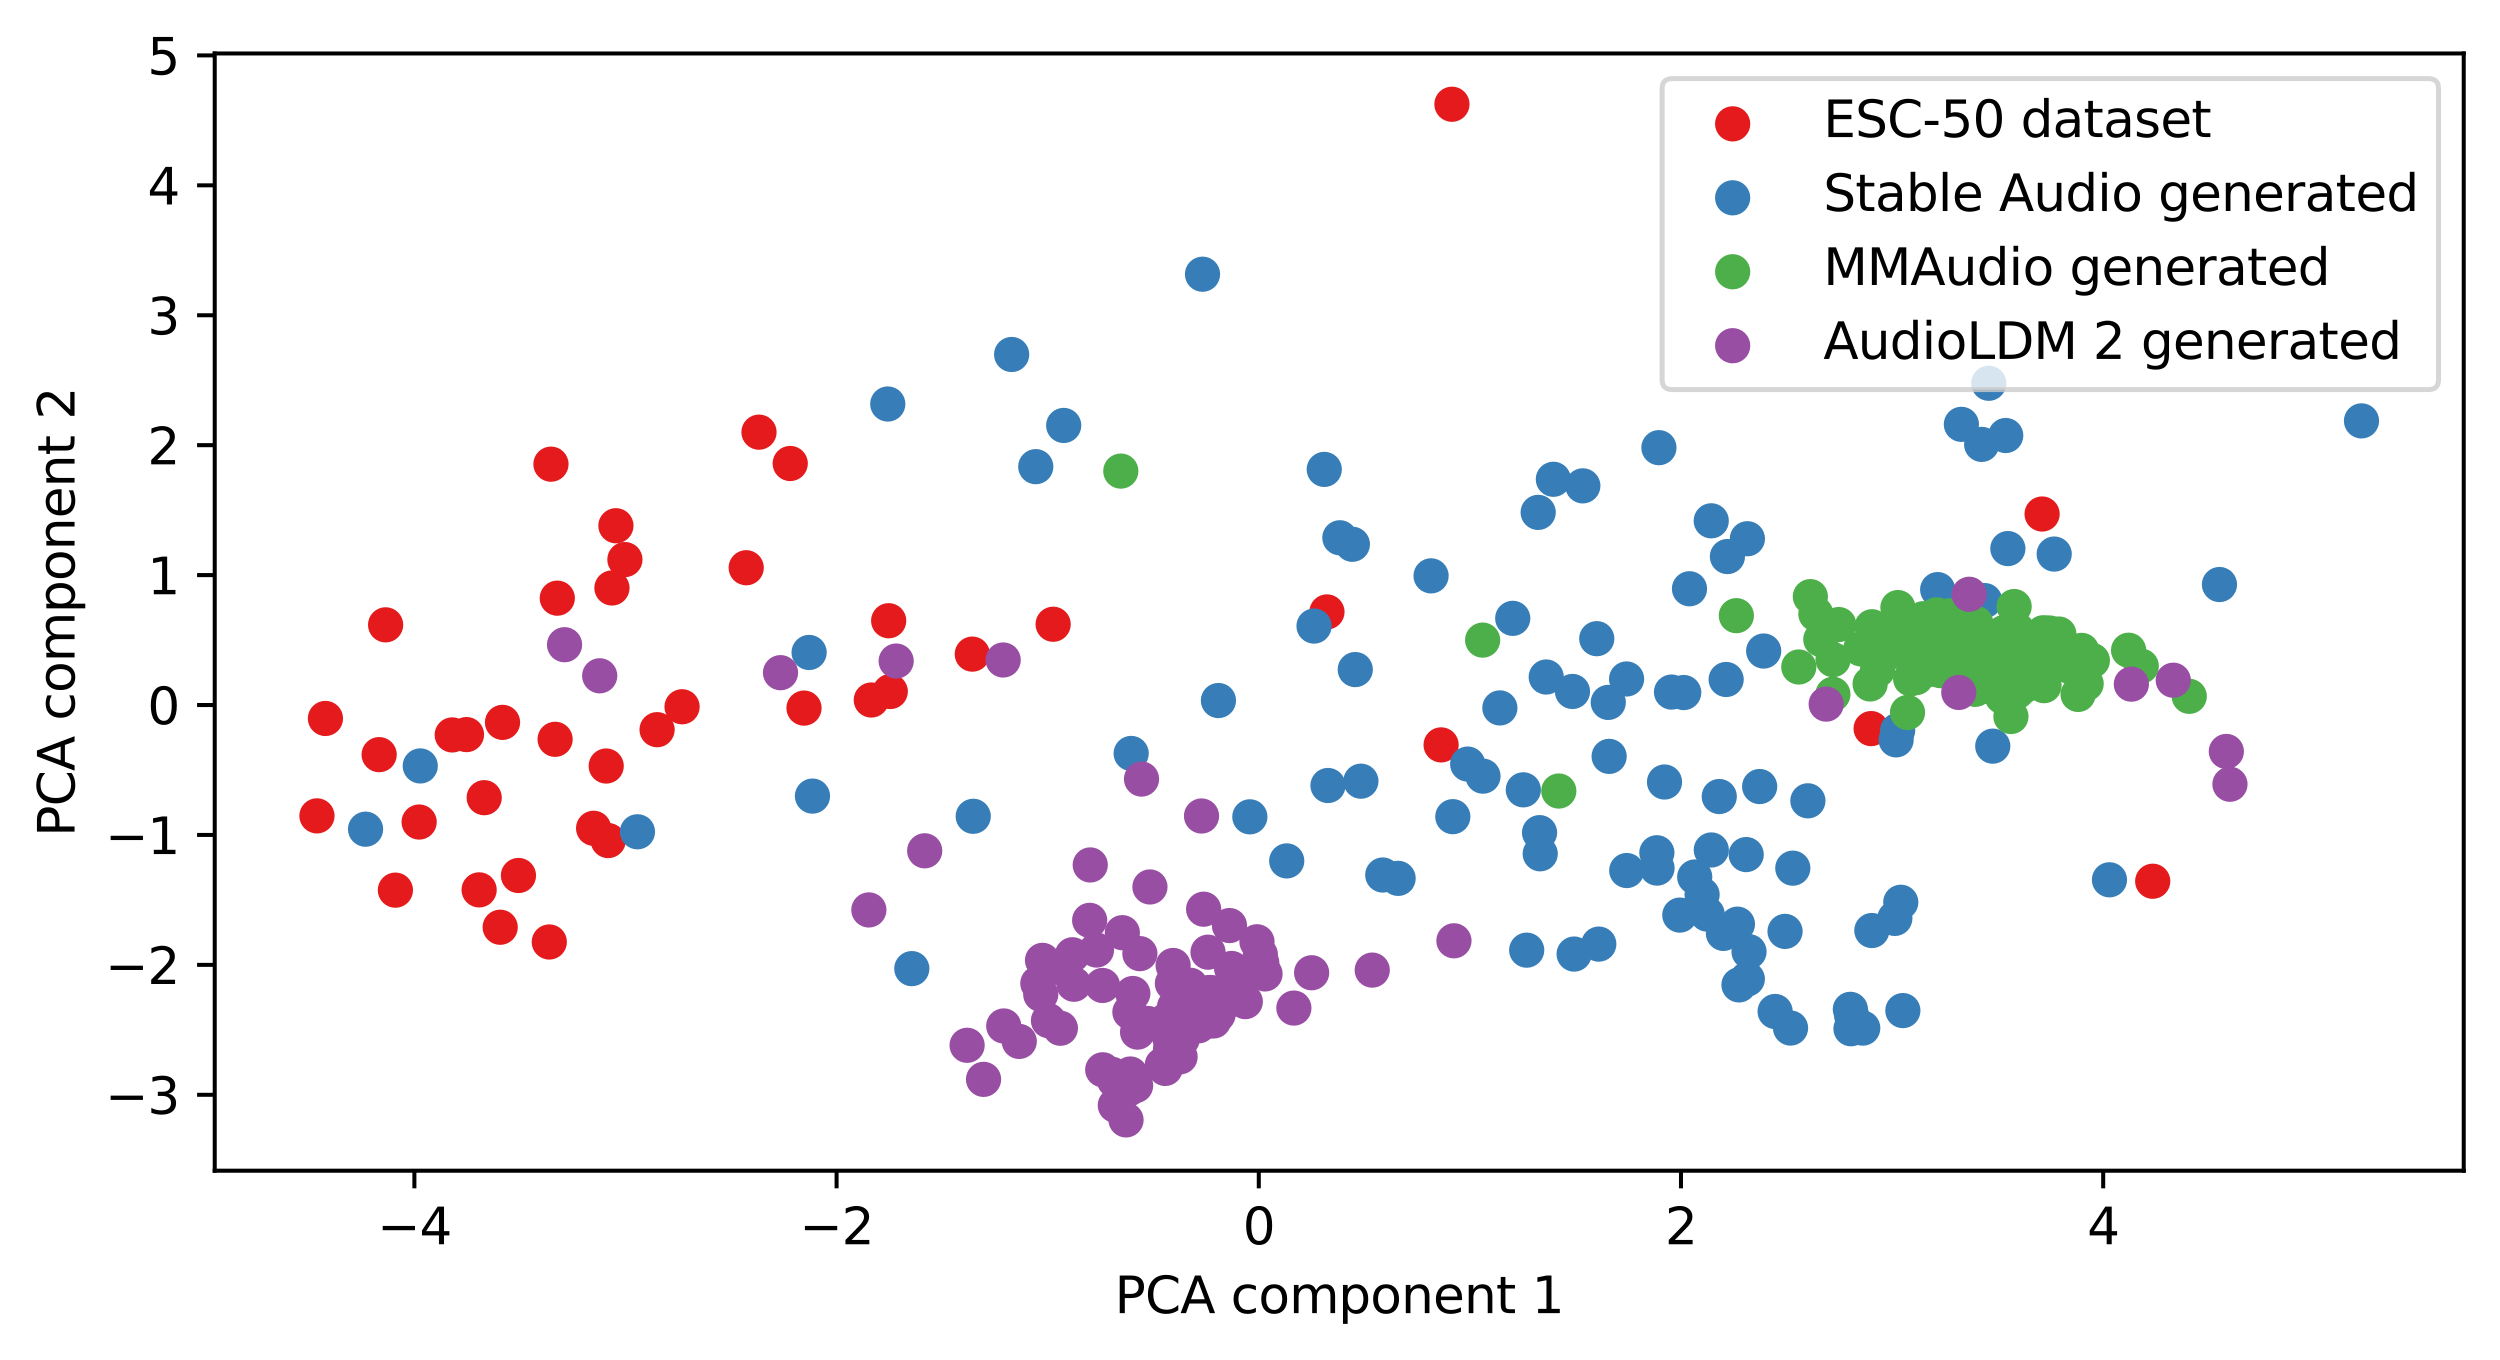 <?xml version="1.0" encoding="utf-8" standalone="no"?>
<!DOCTYPE svg PUBLIC "-//W3C//DTD SVG 1.1//EN"
  "http://www.w3.org/Graphics/SVG/1.1/DTD/svg11.dtd">
<svg xmlns:xlink="http://www.w3.org/1999/xlink" width="496.22pt" height="269.926pt" viewBox="0 0 496.22 269.926" xmlns="http://www.w3.org/2000/svg" version="1.1">
 <defs>
  <style type="text/css">*{stroke-linejoin: round; stroke-linecap: butt}</style>
 </defs>
 <g id="figure_1">
  <g id="patch_1">
   <path d="M 0 269.926 
L 496.22 269.926 
L 496.22 0 
L 0 0 
z
" style="fill: #ffffff"/>
  </g>
  <g id="axes_1">
   <g id="patch_2">
    <path d="M 42.62 232.37 
L 489.02 232.37 
L 489.02 10.61 
L 42.62 10.61 
z
" style="fill: #ffffff"/>
   </g>
   <g id="PathCollection_1">
    <defs>
     <path id="mde1e44e725" d="M 0 3 
C 0.796 3 1.559 2.684 2.121 2.121 
C 2.684 1.559 3 0.796 3 0 
C 3 -0.796 2.684 -1.559 2.121 -2.121 
C 1.559 -2.684 0.796 -3 0 -3 
C -0.796 -3 -1.559 -2.684 -2.121 -2.121 
C -2.684 -1.559 -3 -0.796 -3 0 
C -3 0.796 -2.684 1.559 -2.121 2.121 
C -1.559 2.684 -0.796 3 0 3 
z
" style="stroke: #e41a1c"/>
    </defs>
    <g clip-path="url(#pf03d633747)">
     <use xlink:href="#mde1e44e725" x="288.19" y="20.69" style="fill: #e41a1c; stroke: #e41a1c"/>
     <use xlink:href="#mde1e44e725" x="135.378" y="140.284" style="fill: #e41a1c; stroke: #e41a1c"/>
     <use xlink:href="#mde1e44e725" x="99.745" y="143.381" style="fill: #e41a1c; stroke: #e41a1c"/>
     <use xlink:href="#mde1e44e725" x="209.037" y="123.905" style="fill: #e41a1c; stroke: #e41a1c"/>
     <use xlink:href="#mde1e44e725" x="95.102" y="176.63" style="fill: #e41a1c; stroke: #e41a1c"/>
     <use xlink:href="#mde1e44e725" x="102.906" y="173.776" style="fill: #e41a1c; stroke: #e41a1c"/>
     <use xlink:href="#mde1e44e725" x="172.942" y="138.944" style="fill: #e41a1c; stroke: #e41a1c"/>
     <use xlink:href="#mde1e44e725" x="130.422" y="144.833" style="fill: #e41a1c; stroke: #e41a1c"/>
     <use xlink:href="#mde1e44e725" x="99.284" y="184.045" style="fill: #e41a1c; stroke: #e41a1c"/>
     <use xlink:href="#mde1e44e725" x="371.396" y="144.616" style="fill: #e41a1c; stroke: #e41a1c"/>
     <use xlink:href="#mde1e44e725" x="83.194" y="163.162" style="fill: #e41a1c; stroke: #e41a1c"/>
     <use xlink:href="#mde1e44e725" x="286.041" y="147.854" style="fill: #e41a1c; stroke: #e41a1c"/>
     <use xlink:href="#mde1e44e725" x="96.106" y="158.332" style="fill: #e41a1c; stroke: #e41a1c"/>
     <use xlink:href="#mde1e44e725" x="263.383" y="121.461" style="fill: #e41a1c; stroke: #e41a1c"/>
     <use xlink:href="#mde1e44e725" x="120.722" y="166.84" style="fill: #e41a1c; stroke: #e41a1c"/>
     <use xlink:href="#mde1e44e725" x="122.251" y="104.35" style="fill: #e41a1c; stroke: #e41a1c"/>
     <use xlink:href="#mde1e44e725" x="110.614" y="118.727" style="fill: #e41a1c; stroke: #e41a1c"/>
     <use xlink:href="#mde1e44e725" x="76.54" y="124.024" style="fill: #e41a1c; stroke: #e41a1c"/>
     <use xlink:href="#mde1e44e725" x="117.825" y="164.405" style="fill: #e41a1c; stroke: #e41a1c"/>
     <use xlink:href="#mde1e44e725" x="89.76" y="145.875" style="fill: #e41a1c; stroke: #e41a1c"/>
     <use xlink:href="#mde1e44e725" x="64.595" y="142.605" style="fill: #e41a1c; stroke: #e41a1c"/>
     <use xlink:href="#mde1e44e725" x="120.324" y="152.045" style="fill: #e41a1c; stroke: #e41a1c"/>
     <use xlink:href="#mde1e44e725" x="192.987" y="129.836" style="fill: #e41a1c; stroke: #e41a1c"/>
     <use xlink:href="#mde1e44e725" x="405.331" y="102.025" style="fill: #e41a1c; stroke: #e41a1c"/>
     <use xlink:href="#mde1e44e725" x="78.481" y="176.683" style="fill: #e41a1c; stroke: #e41a1c"/>
     <use xlink:href="#mde1e44e725" x="176.706" y="137.257" style="fill: #e41a1c; stroke: #e41a1c"/>
     <use xlink:href="#mde1e44e725" x="109.029" y="186.971" style="fill: #e41a1c; stroke: #e41a1c"/>
     <use xlink:href="#mde1e44e725" x="124.037" y="111.065" style="fill: #e41a1c; stroke: #e41a1c"/>
     <use xlink:href="#mde1e44e725" x="427.286" y="174.914" style="fill: #e41a1c; stroke: #e41a1c"/>
     <use xlink:href="#mde1e44e725" x="109.357" y="92.132" style="fill: #e41a1c; stroke: #e41a1c"/>
     <use xlink:href="#mde1e44e725" x="110.181" y="146.743" style="fill: #e41a1c; stroke: #e41a1c"/>
     <use xlink:href="#mde1e44e725" x="159.587" y="140.547" style="fill: #e41a1c; stroke: #e41a1c"/>
     <use xlink:href="#mde1e44e725" x="121.463" y="116.705" style="fill: #e41a1c; stroke: #e41a1c"/>
     <use xlink:href="#mde1e44e725" x="156.85" y="91.998" style="fill: #e41a1c; stroke: #e41a1c"/>
     <use xlink:href="#mde1e44e725" x="150.652" y="85.777" style="fill: #e41a1c; stroke: #e41a1c"/>
     <use xlink:href="#mde1e44e725" x="62.911" y="161.94" style="fill: #e41a1c; stroke: #e41a1c"/>
     <use xlink:href="#mde1e44e725" x="75.258" y="149.789" style="fill: #e41a1c; stroke: #e41a1c"/>
     <use xlink:href="#mde1e44e725" x="92.589" y="145.809" style="fill: #e41a1c; stroke: #e41a1c"/>
     <use xlink:href="#mde1e44e725" x="148.112" y="112.689" style="fill: #e41a1c; stroke: #e41a1c"/>
     <use xlink:href="#mde1e44e725" x="176.391" y="123.208" style="fill: #e41a1c; stroke: #e41a1c"/>
    </g>
   </g>
   <g id="PathCollection_2">
    <defs>
     <path id="meb6d68c164" d="M 0 3 
C 0.796 3 1.559 2.684 2.121 2.121 
C 2.684 1.559 3 0.796 3 0 
C 3 -0.796 2.684 -1.559 2.121 -2.121 
C 1.559 -2.684 0.796 -3 0 -3 
C -0.796 -3 -1.559 -2.684 -2.121 -2.121 
C -2.684 -1.559 -3 -0.796 -3 0 
C -3 0.796 -2.684 1.559 -2.121 2.121 
C -1.559 2.684 -0.796 3 0 3 
z
" style="stroke: #377eb8"/>
    </defs>
    <g clip-path="url(#pf03d633747)">
     <use xlink:href="#meb6d68c164" x="376.099" y="182.293" style="fill: #377eb8; stroke: #377eb8"/>
     <use xlink:href="#meb6d68c164" x="312.446" y="189.368" style="fill: #377eb8; stroke: #377eb8"/>
     <use xlink:href="#meb6d68c164" x="347.162" y="188.9" style="fill: #377eb8; stroke: #377eb8"/>
     <use xlink:href="#meb6d68c164" x="322.89" y="172.79" style="fill: #377eb8; stroke: #377eb8"/>
     <use xlink:href="#meb6d68c164" x="160.597" y="129.509" style="fill: #377eb8; stroke: #377eb8"/>
     <use xlink:href="#meb6d68c164" x="314.171" y="96.436" style="fill: #377eb8; stroke: #377eb8"/>
     <use xlink:href="#meb6d68c164" x="268.428" y="108.032" style="fill: #377eb8; stroke: #377eb8"/>
     <use xlink:href="#meb6d68c164" x="346.836" y="106.932" style="fill: #377eb8; stroke: #377eb8"/>
     <use xlink:href="#meb6d68c164" x="224.521" y="149.551" style="fill: #377eb8; stroke: #377eb8"/>
     <use xlink:href="#meb6d68c164" x="238.685" y="54.429" style="fill: #377eb8; stroke: #377eb8"/>
     <use xlink:href="#meb6d68c164" x="270.119" y="155.055" style="fill: #377eb8; stroke: #377eb8"/>
     <use xlink:href="#meb6d68c164" x="376.662" y="144.97" style="fill: #377eb8; stroke: #377eb8"/>
     <use xlink:href="#meb6d68c164" x="358.843" y="158.952" style="fill: #377eb8; stroke: #377eb8"/>
     <use xlink:href="#meb6d68c164" x="161.265" y="158.015" style="fill: #377eb8; stroke: #377eb8"/>
     <use xlink:href="#meb6d68c164" x="284.049" y="114.3" style="fill: #377eb8; stroke: #377eb8"/>
     <use xlink:href="#meb6d68c164" x="371.538" y="184.697" style="fill: #377eb8; stroke: #377eb8"/>
     <use xlink:href="#meb6d68c164" x="260.82" y="124.264" style="fill: #377eb8; stroke: #377eb8"/>
     <use xlink:href="#meb6d68c164" x="354.309" y="184.87" style="fill: #377eb8; stroke: #377eb8"/>
     <use xlink:href="#meb6d68c164" x="300.258" y="122.734" style="fill: #377eb8; stroke: #377eb8"/>
     <use xlink:href="#meb6d68c164" x="200.8" y="70.361" style="fill: #377eb8; stroke: #377eb8"/>
     <use xlink:href="#meb6d68c164" x="83.416" y="152.03" style="fill: #377eb8; stroke: #377eb8"/>
     <use xlink:href="#meb6d68c164" x="335.343" y="116.863" style="fill: #377eb8; stroke: #377eb8"/>
     <use xlink:href="#meb6d68c164" x="330.388" y="155.219" style="fill: #377eb8; stroke: #377eb8"/>
     <use xlink:href="#meb6d68c164" x="337.846" y="177.579" style="fill: #377eb8; stroke: #377eb8"/>
     <use xlink:href="#meb6d68c164" x="349.27" y="156.118" style="fill: #377eb8; stroke: #377eb8"/>
     <use xlink:href="#meb6d68c164" x="176.213" y="80.192" style="fill: #377eb8; stroke: #377eb8"/>
     <use xlink:href="#meb6d68c164" x="302.357" y="156.772" style="fill: #377eb8; stroke: #377eb8"/>
     <use xlink:href="#meb6d68c164" x="193.174" y="162.023" style="fill: #377eb8; stroke: #377eb8"/>
     <use xlink:href="#meb6d68c164" x="339.661" y="103.375" style="fill: #377eb8; stroke: #377eb8"/>
     <use xlink:href="#meb6d68c164" x="342.078" y="185.268" style="fill: #377eb8; stroke: #377eb8"/>
     <use xlink:href="#meb6d68c164" x="355.4" y="204.051" style="fill: #377eb8; stroke: #377eb8"/>
     <use xlink:href="#meb6d68c164" x="294.356" y="154.057" style="fill: #377eb8; stroke: #377eb8"/>
     <use xlink:href="#meb6d68c164" x="393.334" y="88.205" style="fill: #377eb8; stroke: #377eb8"/>
     <use xlink:href="#meb6d68c164" x="398.112" y="86.443" style="fill: #377eb8; stroke: #377eb8"/>
     <use xlink:href="#meb6d68c164" x="126.529" y="165.099" style="fill: #377eb8; stroke: #377eb8"/>
     <use xlink:href="#meb6d68c164" x="211.13" y="84.446" style="fill: #377eb8; stroke: #377eb8"/>
     <use xlink:href="#meb6d68c164" x="291.318" y="151.659" style="fill: #377eb8; stroke: #377eb8"/>
     <use xlink:href="#meb6d68c164" x="440.537" y="116.023" style="fill: #377eb8; stroke: #377eb8"/>
     <use xlink:href="#meb6d68c164" x="308.323" y="95.133" style="fill: #377eb8; stroke: #377eb8"/>
     <use xlink:href="#meb6d68c164" x="338.849" y="181.435" style="fill: #377eb8; stroke: #377eb8"/>
     <use xlink:href="#meb6d68c164" x="305.713" y="169.464" style="fill: #377eb8; stroke: #377eb8"/>
     <use xlink:href="#meb6d68c164" x="352.339" y="200.766" style="fill: #377eb8; stroke: #377eb8"/>
     <use xlink:href="#meb6d68c164" x="369.735" y="204.067" style="fill: #377eb8; stroke: #377eb8"/>
     <use xlink:href="#meb6d68c164" x="319.395" y="150.135" style="fill: #377eb8; stroke: #377eb8"/>
     <use xlink:href="#meb6d68c164" x="367.394" y="204.193" style="fill: #377eb8; stroke: #377eb8"/>
     <use xlink:href="#meb6d68c164" x="274.462" y="173.679" style="fill: #377eb8; stroke: #377eb8"/>
     <use xlink:href="#meb6d68c164" x="303.03" y="188.594" style="fill: #377eb8; stroke: #377eb8"/>
     <use xlink:href="#meb6d68c164" x="391.091" y="128.539" style="fill: #377eb8; stroke: #377eb8"/>
     <use xlink:href="#meb6d68c164" x="355.85" y="172.319" style="fill: #377eb8; stroke: #377eb8"/>
     <use xlink:href="#meb6d68c164" x="344.86" y="183.434" style="fill: #377eb8; stroke: #377eb8"/>
     <use xlink:href="#meb6d68c164" x="339.673" y="168.709" style="fill: #377eb8; stroke: #377eb8"/>
     <use xlink:href="#meb6d68c164" x="205.588" y="92.627" style="fill: #377eb8; stroke: #377eb8"/>
     <use xlink:href="#meb6d68c164" x="328.866" y="169.261" style="fill: #377eb8; stroke: #377eb8"/>
     <use xlink:href="#meb6d68c164" x="248.079" y="162.133" style="fill: #377eb8; stroke: #377eb8"/>
     <use xlink:href="#meb6d68c164" x="398.536" y="108.885" style="fill: #377eb8; stroke: #377eb8"/>
     <use xlink:href="#meb6d68c164" x="180.983" y="192.263" style="fill: #377eb8; stroke: #377eb8"/>
     <use xlink:href="#meb6d68c164" x="263.587" y="155.911" style="fill: #377eb8; stroke: #377eb8"/>
     <use xlink:href="#meb6d68c164" x="393.933" y="119.206" style="fill: #377eb8; stroke: #377eb8"/>
     <use xlink:href="#meb6d68c164" x="334.195" y="137.461" style="fill: #377eb8; stroke: #377eb8"/>
     <use xlink:href="#meb6d68c164" x="346.596" y="169.621" style="fill: #377eb8; stroke: #377eb8"/>
     <use xlink:href="#meb6d68c164" x="305.309" y="101.703" style="fill: #377eb8; stroke: #377eb8"/>
     <use xlink:href="#meb6d68c164" x="319.22" y="139.418" style="fill: #377eb8; stroke: #377eb8"/>
     <use xlink:href="#meb6d68c164" x="394.746" y="76.073" style="fill: #377eb8; stroke: #377eb8"/>
     <use xlink:href="#meb6d68c164" x="317.34" y="187.392" style="fill: #377eb8; stroke: #377eb8"/>
     <use xlink:href="#meb6d68c164" x="350.068" y="129.22" style="fill: #377eb8; stroke: #377eb8"/>
     <use xlink:href="#meb6d68c164" x="345.166" y="195.493" style="fill: #377eb8; stroke: #377eb8"/>
     <use xlink:href="#meb6d68c164" x="322.856" y="134.77" style="fill: #377eb8; stroke: #377eb8"/>
     <use xlink:href="#meb6d68c164" x="407.732" y="109.975" style="fill: #377eb8; stroke: #377eb8"/>
     <use xlink:href="#meb6d68c164" x="367.519" y="201.533" style="fill: #377eb8; stroke: #377eb8"/>
     <use xlink:href="#meb6d68c164" x="265.946" y="106.743" style="fill: #377eb8; stroke: #377eb8"/>
     <use xlink:href="#meb6d68c164" x="331.776" y="137.368" style="fill: #377eb8; stroke: #377eb8"/>
     <use xlink:href="#meb6d68c164" x="269.002" y="132.9" style="fill: #377eb8; stroke: #377eb8"/>
     <use xlink:href="#meb6d68c164" x="341.251" y="158.102" style="fill: #377eb8; stroke: #377eb8"/>
     <use xlink:href="#meb6d68c164" x="262.85" y="93.17" style="fill: #377eb8; stroke: #377eb8"/>
     <use xlink:href="#meb6d68c164" x="389.311" y="84.228" style="fill: #377eb8; stroke: #377eb8"/>
     <use xlink:href="#meb6d68c164" x="333.423" y="181.634" style="fill: #377eb8; stroke: #377eb8"/>
     <use xlink:href="#meb6d68c164" x="342.871" y="110.467" style="fill: #377eb8; stroke: #377eb8"/>
     <use xlink:href="#meb6d68c164" x="346.82" y="194.323" style="fill: #377eb8; stroke: #377eb8"/>
     <use xlink:href="#meb6d68c164" x="305.581" y="165.271" style="fill: #377eb8; stroke: #377eb8"/>
     <use xlink:href="#meb6d68c164" x="306.907" y="134.378" style="fill: #377eb8; stroke: #377eb8"/>
     <use xlink:href="#meb6d68c164" x="384.605" y="117.028" style="fill: #377eb8; stroke: #377eb8"/>
     <use xlink:href="#meb6d68c164" x="377.696" y="200.59" style="fill: #377eb8; stroke: #377eb8"/>
     <use xlink:href="#meb6d68c164" x="395.538" y="148.101" style="fill: #377eb8; stroke: #377eb8"/>
     <use xlink:href="#meb6d68c164" x="329.276" y="88.856" style="fill: #377eb8; stroke: #377eb8"/>
     <use xlink:href="#meb6d68c164" x="328.899" y="172.306" style="fill: #377eb8; stroke: #377eb8"/>
     <use xlink:href="#meb6d68c164" x="277.51" y="174.346" style="fill: #377eb8; stroke: #377eb8"/>
     <use xlink:href="#meb6d68c164" x="367.273" y="200.344" style="fill: #377eb8; stroke: #377eb8"/>
     <use xlink:href="#meb6d68c164" x="377.281" y="179.089" style="fill: #377eb8; stroke: #377eb8"/>
     <use xlink:href="#meb6d68c164" x="255.401" y="170.881" style="fill: #377eb8; stroke: #377eb8"/>
     <use xlink:href="#meb6d68c164" x="72.557" y="164.583" style="fill: #377eb8; stroke: #377eb8"/>
     <use xlink:href="#meb6d68c164" x="468.729" y="83.54" style="fill: #377eb8; stroke: #377eb8"/>
     <use xlink:href="#meb6d68c164" x="288.366" y="162.098" style="fill: #377eb8; stroke: #377eb8"/>
     <use xlink:href="#meb6d68c164" x="376.354" y="146.855" style="fill: #377eb8; stroke: #377eb8"/>
     <use xlink:href="#meb6d68c164" x="418.702" y="174.63" style="fill: #377eb8; stroke: #377eb8"/>
     <use xlink:href="#meb6d68c164" x="342.62" y="134.87" style="fill: #377eb8; stroke: #377eb8"/>
     <use xlink:href="#meb6d68c164" x="241.844" y="139.047" style="fill: #377eb8; stroke: #377eb8"/>
     <use xlink:href="#meb6d68c164" x="312.116" y="137.248" style="fill: #377eb8; stroke: #377eb8"/>
     <use xlink:href="#meb6d68c164" x="316.938" y="126.77" style="fill: #377eb8; stroke: #377eb8"/>
     <use xlink:href="#meb6d68c164" x="297.704" y="140.516" style="fill: #377eb8; stroke: #377eb8"/>
     <use xlink:href="#meb6d68c164" x="336.381" y="174.073" style="fill: #377eb8; stroke: #377eb8"/>
    </g>
   </g>
   <g id="PathCollection_3">
    <defs>
     <path id="me99f007730" d="M 0 3 
C 0.796 3 1.559 2.684 2.121 2.121 
C 2.684 1.559 3 0.796 3 0 
C 3 -0.796 2.684 -1.559 2.121 -2.121 
C 1.559 -2.684 0.796 -3 0 -3 
C -0.796 -3 -1.559 -2.684 -2.121 -2.121 
C -2.684 -1.559 -3 -0.796 -3 0 
C -3 0.796 -2.684 1.559 -2.121 2.121 
C -1.559 2.684 -0.796 3 0 3 
z
" style="stroke: #4daf4a"/>
    </defs>
    <g clip-path="url(#pf03d633747)">
     <use xlink:href="#me99f007730" x="411.133" y="132.447" style="fill: #4daf4a; stroke: #4daf4a"/>
     <use xlink:href="#me99f007730" x="406.796" y="125.635" style="fill: #4daf4a; stroke: #4daf4a"/>
     <use xlink:href="#me99f007730" x="405.905" y="129.689" style="fill: #4daf4a; stroke: #4daf4a"/>
     <use xlink:href="#me99f007730" x="376.715" y="120.593" style="fill: #4daf4a; stroke: #4daf4a"/>
     <use xlink:href="#me99f007730" x="425.016" y="132.226" style="fill: #4daf4a; stroke: #4daf4a"/>
     <use xlink:href="#me99f007730" x="389.65" y="128.56" style="fill: #4daf4a; stroke: #4daf4a"/>
     <use xlink:href="#me99f007730" x="392.069" y="136.823" style="fill: #4daf4a; stroke: #4daf4a"/>
     <use xlink:href="#me99f007730" x="294.283" y="127.055" style="fill: #4daf4a; stroke: #4daf4a"/>
     <use xlink:href="#me99f007730" x="399.994" y="127.562" style="fill: #4daf4a; stroke: #4daf4a"/>
     <use xlink:href="#me99f007730" x="401.715" y="131.959" style="fill: #4daf4a; stroke: #4daf4a"/>
     <use xlink:href="#me99f007730" x="372.659" y="126.305" style="fill: #4daf4a; stroke: #4daf4a"/>
     <use xlink:href="#me99f007730" x="403.998" y="130.664" style="fill: #4daf4a; stroke: #4daf4a"/>
     <use xlink:href="#me99f007730" x="382.194" y="129.664" style="fill: #4daf4a; stroke: #4daf4a"/>
     <use xlink:href="#me99f007730" x="401.54" y="131.616" style="fill: #4daf4a; stroke: #4daf4a"/>
     <use xlink:href="#me99f007730" x="377.289" y="129.229" style="fill: #4daf4a; stroke: #4daf4a"/>
     <use xlink:href="#me99f007730" x="380.314" y="134.503" style="fill: #4daf4a; stroke: #4daf4a"/>
     <use xlink:href="#me99f007730" x="400.396" y="137.254" style="fill: #4daf4a; stroke: #4daf4a"/>
     <use xlink:href="#me99f007730" x="405.713" y="136.097" style="fill: #4daf4a; stroke: #4daf4a"/>
     <use xlink:href="#me99f007730" x="385.696" y="128.883" style="fill: #4daf4a; stroke: #4daf4a"/>
     <use xlink:href="#me99f007730" x="407.648" y="129.918" style="fill: #4daf4a; stroke: #4daf4a"/>
     <use xlink:href="#me99f007730" x="394.375" y="132.511" style="fill: #4daf4a; stroke: #4daf4a"/>
     <use xlink:href="#me99f007730" x="397.696" y="130.238" style="fill: #4daf4a; stroke: #4daf4a"/>
     <use xlink:href="#me99f007730" x="377.261" y="125.332" style="fill: #4daf4a; stroke: #4daf4a"/>
     <use xlink:href="#me99f007730" x="392.531" y="130.216" style="fill: #4daf4a; stroke: #4daf4a"/>
     <use xlink:href="#me99f007730" x="397.413" y="138.273" style="fill: #4daf4a; stroke: #4daf4a"/>
     <use xlink:href="#me99f007730" x="371.57" y="124.398" style="fill: #4daf4a; stroke: #4daf4a"/>
     <use xlink:href="#me99f007730" x="392.583" y="125.243" style="fill: #4daf4a; stroke: #4daf4a"/>
     <use xlink:href="#me99f007730" x="397.78" y="125.546" style="fill: #4daf4a; stroke: #4daf4a"/>
     <use xlink:href="#me99f007730" x="357.041" y="132.391" style="fill: #4daf4a; stroke: #4daf4a"/>
     <use xlink:href="#me99f007730" x="412.479" y="137.838" style="fill: #4daf4a; stroke: #4daf4a"/>
     <use xlink:href="#me99f007730" x="405.565" y="125.592" style="fill: #4daf4a; stroke: #4daf4a"/>
     <use xlink:href="#me99f007730" x="391.07" y="125.966" style="fill: #4daf4a; stroke: #4daf4a"/>
     <use xlink:href="#me99f007730" x="410.342" y="131.4" style="fill: #4daf4a; stroke: #4daf4a"/>
     <use xlink:href="#me99f007730" x="413.186" y="129.094" style="fill: #4daf4a; stroke: #4daf4a"/>
     <use xlink:href="#me99f007730" x="408.656" y="125.846" style="fill: #4daf4a; stroke: #4daf4a"/>
     <use xlink:href="#me99f007730" x="363.835" y="130.928" style="fill: #4daf4a; stroke: #4daf4a"/>
     <use xlink:href="#me99f007730" x="374.877" y="129.548" style="fill: #4daf4a; stroke: #4daf4a"/>
     <use xlink:href="#me99f007730" x="361.407" y="126.914" style="fill: #4daf4a; stroke: #4daf4a"/>
     <use xlink:href="#me99f007730" x="394.657" y="133.036" style="fill: #4daf4a; stroke: #4daf4a"/>
     <use xlink:href="#me99f007730" x="399.697" y="132.394" style="fill: #4daf4a; stroke: #4daf4a"/>
     <use xlink:href="#me99f007730" x="377.695" y="126.001" style="fill: #4daf4a; stroke: #4daf4a"/>
     <use xlink:href="#me99f007730" x="379.238" y="134.729" style="fill: #4daf4a; stroke: #4daf4a"/>
     <use xlink:href="#me99f007730" x="384.357" y="122.045" style="fill: #4daf4a; stroke: #4daf4a"/>
     <use xlink:href="#me99f007730" x="413.279" y="129.993" style="fill: #4daf4a; stroke: #4daf4a"/>
     <use xlink:href="#me99f007730" x="386.73" y="130.334" style="fill: #4daf4a; stroke: #4daf4a"/>
     <use xlink:href="#me99f007730" x="404.67" y="127.348" style="fill: #4daf4a; stroke: #4daf4a"/>
     <use xlink:href="#me99f007730" x="434.542" y="138.215" style="fill: #4daf4a; stroke: #4daf4a"/>
     <use xlink:href="#me99f007730" x="222.467" y="93.507" style="fill: #4daf4a; stroke: #4daf4a"/>
     <use xlink:href="#me99f007730" x="414.072" y="135.718" style="fill: #4daf4a; stroke: #4daf4a"/>
     <use xlink:href="#me99f007730" x="383.22" y="132.838" style="fill: #4daf4a; stroke: #4daf4a"/>
     <use xlink:href="#me99f007730" x="393.378" y="136.299" style="fill: #4daf4a; stroke: #4daf4a"/>
     <use xlink:href="#me99f007730" x="378.004" y="122.71" style="fill: #4daf4a; stroke: #4daf4a"/>
     <use xlink:href="#me99f007730" x="400.438" y="125.079" style="fill: #4daf4a; stroke: #4daf4a"/>
     <use xlink:href="#me99f007730" x="407.603" y="131.683" style="fill: #4daf4a; stroke: #4daf4a"/>
     <use xlink:href="#me99f007730" x="360.431" y="121.867" style="fill: #4daf4a; stroke: #4daf4a"/>
     <use xlink:href="#me99f007730" x="381.766" y="122.802" style="fill: #4daf4a; stroke: #4daf4a"/>
     <use xlink:href="#me99f007730" x="404.036" y="133.353" style="fill: #4daf4a; stroke: #4daf4a"/>
     <use xlink:href="#me99f007730" x="309.404" y="157.01" style="fill: #4daf4a; stroke: #4daf4a"/>
     <use xlink:href="#me99f007730" x="390.491" y="123.144" style="fill: #4daf4a; stroke: #4daf4a"/>
     <use xlink:href="#me99f007730" x="407.051" y="132.62" style="fill: #4daf4a; stroke: #4daf4a"/>
     <use xlink:href="#me99f007730" x="380.462" y="128.916" style="fill: #4daf4a; stroke: #4daf4a"/>
     <use xlink:href="#me99f007730" x="371.195" y="135.759" style="fill: #4daf4a; stroke: #4daf4a"/>
     <use xlink:href="#me99f007730" x="385.148" y="133.117" style="fill: #4daf4a; stroke: #4daf4a"/>
     <use xlink:href="#me99f007730" x="415.308" y="131.11" style="fill: #4daf4a; stroke: #4daf4a"/>
     <use xlink:href="#me99f007730" x="387.138" y="131.837" style="fill: #4daf4a; stroke: #4daf4a"/>
     <use xlink:href="#me99f007730" x="401.171" y="131.744" style="fill: #4daf4a; stroke: #4daf4a"/>
     <use xlink:href="#me99f007730" x="359.333" y="118.422" style="fill: #4daf4a; stroke: #4daf4a"/>
     <use xlink:href="#me99f007730" x="399.783" y="120.392" style="fill: #4daf4a; stroke: #4daf4a"/>
     <use xlink:href="#me99f007730" x="385.916" y="130.666" style="fill: #4daf4a; stroke: #4daf4a"/>
     <use xlink:href="#me99f007730" x="404.674" y="128.837" style="fill: #4daf4a; stroke: #4daf4a"/>
     <use xlink:href="#me99f007730" x="386.21" y="131.525" style="fill: #4daf4a; stroke: #4daf4a"/>
     <use xlink:href="#me99f007730" x="398.774" y="130.688" style="fill: #4daf4a; stroke: #4daf4a"/>
     <use xlink:href="#me99f007730" x="371.873" y="126.335" style="fill: #4daf4a; stroke: #4daf4a"/>
     <use xlink:href="#me99f007730" x="344.644" y="122.201" style="fill: #4daf4a; stroke: #4daf4a"/>
     <use xlink:href="#me99f007730" x="389.953" y="130.115" style="fill: #4daf4a; stroke: #4daf4a"/>
     <use xlink:href="#me99f007730" x="392.836" y="127.074" style="fill: #4daf4a; stroke: #4daf4a"/>
     <use xlink:href="#me99f007730" x="411.107" y="132.161" style="fill: #4daf4a; stroke: #4daf4a"/>
     <use xlink:href="#me99f007730" x="396.509" y="129.952" style="fill: #4daf4a; stroke: #4daf4a"/>
     <use xlink:href="#me99f007730" x="387.557" y="132.917" style="fill: #4daf4a; stroke: #4daf4a"/>
     <use xlink:href="#me99f007730" x="376.466" y="128.109" style="fill: #4daf4a; stroke: #4daf4a"/>
     <use xlink:href="#me99f007730" x="364.97" y="123.963" style="fill: #4daf4a; stroke: #4daf4a"/>
     <use xlink:href="#me99f007730" x="378.62" y="141.418" style="fill: #4daf4a; stroke: #4daf4a"/>
     <use xlink:href="#me99f007730" x="404.888" y="126.473" style="fill: #4daf4a; stroke: #4daf4a"/>
     <use xlink:href="#me99f007730" x="422.498" y="129.061" style="fill: #4daf4a; stroke: #4daf4a"/>
     <use xlink:href="#me99f007730" x="381.969" y="124.327" style="fill: #4daf4a; stroke: #4daf4a"/>
     <use xlink:href="#me99f007730" x="397.922" y="126.636" style="fill: #4daf4a; stroke: #4daf4a"/>
     <use xlink:href="#me99f007730" x="392.195" y="123.752" style="fill: #4daf4a; stroke: #4daf4a"/>
     <use xlink:href="#me99f007730" x="399.143" y="142.22" style="fill: #4daf4a; stroke: #4daf4a"/>
     <use xlink:href="#me99f007730" x="398.086" y="128.934" style="fill: #4daf4a; stroke: #4daf4a"/>
     <use xlink:href="#me99f007730" x="363.806" y="137.807" style="fill: #4daf4a; stroke: #4daf4a"/>
     <use xlink:href="#me99f007730" x="393.925" y="128.767" style="fill: #4daf4a; stroke: #4daf4a"/>
     <use xlink:href="#me99f007730" x="395.156" y="131.471" style="fill: #4daf4a; stroke: #4daf4a"/>
     <use xlink:href="#me99f007730" x="388.905" y="126.59" style="fill: #4daf4a; stroke: #4daf4a"/>
     <use xlink:href="#me99f007730" x="372.656" y="133.041" style="fill: #4daf4a; stroke: #4daf4a"/>
     <use xlink:href="#me99f007730" x="386.851" y="122.241" style="fill: #4daf4a; stroke: #4daf4a"/>
     <use xlink:href="#me99f007730" x="406.847" y="127.407" style="fill: #4daf4a; stroke: #4daf4a"/>
     <use xlink:href="#me99f007730" x="388.109" y="123.028" style="fill: #4daf4a; stroke: #4daf4a"/>
     <use xlink:href="#me99f007730" x="406.235" y="130.448" style="fill: #4daf4a; stroke: #4daf4a"/>
     <use xlink:href="#me99f007730" x="369.333" y="128.79" style="fill: #4daf4a; stroke: #4daf4a"/>
     <use xlink:href="#me99f007730" x="401.827" y="136.109" style="fill: #4daf4a; stroke: #4daf4a"/>
    </g>
   </g>
   <g id="PathCollection_4">
    <defs>
     <path id="m4bb095e45d" d="M 0 3 
C 0.796 3 1.559 2.684 2.121 2.121 
C 2.684 1.559 3 0.796 3 0 
C 3 -0.796 2.684 -1.559 2.121 -2.121 
C 1.559 -2.684 0.796 -3 0 -3 
C -0.796 -3 -1.559 -2.684 -2.121 -2.121 
C -2.684 -1.559 -3 -0.796 -3 0 
C -3 0.796 -2.684 1.559 -2.121 2.121 
C -1.559 2.684 -0.796 3 0 3 
z
" style="stroke: #984ea3"/>
    </defs>
    <g clip-path="url(#pf03d633747)">
     <use xlink:href="#m4bb095e45d" x="240.888" y="202.652" style="fill: #984ea3; stroke: #984ea3"/>
     <use xlink:href="#m4bb095e45d" x="238.487" y="161.966" style="fill: #984ea3; stroke: #984ea3"/>
     <use xlink:href="#m4bb095e45d" x="241.766" y="201.399" style="fill: #984ea3; stroke: #984ea3"/>
     <use xlink:href="#m4bb095e45d" x="221.376" y="219.391" style="fill: #984ea3; stroke: #984ea3"/>
     <use xlink:href="#m4bb095e45d" x="242.246" y="197.881" style="fill: #984ea3; stroke: #984ea3"/>
     <use xlink:href="#m4bb095e45d" x="218.84" y="195.602" style="fill: #984ea3; stroke: #984ea3"/>
     <use xlink:href="#m4bb095e45d" x="234.648" y="206.26" style="fill: #984ea3; stroke: #984ea3"/>
     <use xlink:href="#m4bb095e45d" x="238.906" y="180.464" style="fill: #984ea3; stroke: #984ea3"/>
     <use xlink:href="#m4bb095e45d" x="232.848" y="191.634" style="fill: #984ea3; stroke: #984ea3"/>
     <use xlink:href="#m4bb095e45d" x="249.492" y="186.931" style="fill: #984ea3; stroke: #984ea3"/>
     <use xlink:href="#m4bb095e45d" x="244.46" y="192.228" style="fill: #984ea3; stroke: #984ea3"/>
     <use xlink:href="#m4bb095e45d" x="242.907" y="197.746" style="fill: #984ea3; stroke: #984ea3"/>
     <use xlink:href="#m4bb095e45d" x="250.45" y="191.113" style="fill: #984ea3; stroke: #984ea3"/>
     <use xlink:href="#m4bb095e45d" x="390.855" y="117.958" style="fill: #984ea3; stroke: #984ea3"/>
     <use xlink:href="#m4bb095e45d" x="247.036" y="193.366" style="fill: #984ea3; stroke: #984ea3"/>
     <use xlink:href="#m4bb095e45d" x="240.327" y="196.992" style="fill: #984ea3; stroke: #984ea3"/>
     <use xlink:href="#m4bb095e45d" x="272.371" y="192.555" style="fill: #984ea3; stroke: #984ea3"/>
     <use xlink:href="#m4bb095e45d" x="260.343" y="193.079" style="fill: #984ea3; stroke: #984ea3"/>
     <use xlink:href="#m4bb095e45d" x="240.952" y="198.659" style="fill: #984ea3; stroke: #984ea3"/>
     <use xlink:href="#m4bb095e45d" x="216.4" y="171.682" style="fill: #984ea3; stroke: #984ea3"/>
     <use xlink:href="#m4bb095e45d" x="237.317" y="203.464" style="fill: #984ea3; stroke: #984ea3"/>
     <use xlink:href="#m4bb095e45d" x="239.777" y="188.997" style="fill: #984ea3; stroke: #984ea3"/>
     <use xlink:href="#m4bb095e45d" x="232.347" y="208.137" style="fill: #984ea3; stroke: #984ea3"/>
     <use xlink:href="#m4bb095e45d" x="242.936" y="198.353" style="fill: #984ea3; stroke: #984ea3"/>
     <use xlink:href="#m4bb095e45d" x="206" y="195.181" style="fill: #984ea3; stroke: #984ea3"/>
     <use xlink:href="#m4bb095e45d" x="250.166" y="189.48" style="fill: #984ea3; stroke: #984ea3"/>
     <use xlink:href="#m4bb095e45d" x="442.619" y="155.663" style="fill: #984ea3; stroke: #984ea3"/>
     <use xlink:href="#m4bb095e45d" x="239.676" y="197.051" style="fill: #984ea3; stroke: #984ea3"/>
     <use xlink:href="#m4bb095e45d" x="225.793" y="204.863" style="fill: #984ea3; stroke: #984ea3"/>
     <use xlink:href="#m4bb095e45d" x="183.54" y="168.875" style="fill: #984ea3; stroke: #984ea3"/>
     <use xlink:href="#m4bb095e45d" x="195.222" y="214.239" style="fill: #984ea3; stroke: #984ea3"/>
     <use xlink:href="#m4bb095e45d" x="232.154" y="205.898" style="fill: #984ea3; stroke: #984ea3"/>
     <use xlink:href="#m4bb095e45d" x="172.46" y="180.609" style="fill: #984ea3; stroke: #984ea3"/>
     <use xlink:href="#m4bb095e45d" x="234.231" y="209.77" style="fill: #984ea3; stroke: #984ea3"/>
     <use xlink:href="#m4bb095e45d" x="230.709" y="211.367" style="fill: #984ea3; stroke: #984ea3"/>
     <use xlink:href="#m4bb095e45d" x="233.755" y="198.898" style="fill: #984ea3; stroke: #984ea3"/>
     <use xlink:href="#m4bb095e45d" x="222.772" y="185.124" style="fill: #984ea3; stroke: #984ea3"/>
     <use xlink:href="#m4bb095e45d" x="237.741" y="200.822" style="fill: #984ea3; stroke: #984ea3"/>
     <use xlink:href="#m4bb095e45d" x="231.28" y="212.07" style="fill: #984ea3; stroke: #984ea3"/>
     <use xlink:href="#m4bb095e45d" x="213.156" y="195.364" style="fill: #984ea3; stroke: #984ea3"/>
     <use xlink:href="#m4bb095e45d" x="239.462" y="202.018" style="fill: #984ea3; stroke: #984ea3"/>
     <use xlink:href="#m4bb095e45d" x="208.11" y="202.585" style="fill: #984ea3; stroke: #984ea3"/>
     <use xlink:href="#m4bb095e45d" x="223.503" y="222.29" style="fill: #984ea3; stroke: #984ea3"/>
     <use xlink:href="#m4bb095e45d" x="227.836" y="203.147" style="fill: #984ea3; stroke: #984ea3"/>
     <use xlink:href="#m4bb095e45d" x="199.23" y="203.643" style="fill: #984ea3; stroke: #984ea3"/>
     <use xlink:href="#m4bb095e45d" x="244.971" y="193.83" style="fill: #984ea3; stroke: #984ea3"/>
     <use xlink:href="#m4bb095e45d" x="206.927" y="190.619" style="fill: #984ea3; stroke: #984ea3"/>
     <use xlink:href="#m4bb095e45d" x="191.96" y="207.477" style="fill: #984ea3; stroke: #984ea3"/>
     <use xlink:href="#m4bb095e45d" x="224.85" y="197.198" style="fill: #984ea3; stroke: #984ea3"/>
     <use xlink:href="#m4bb095e45d" x="233.513" y="200.151" style="fill: #984ea3; stroke: #984ea3"/>
     <use xlink:href="#m4bb095e45d" x="224.359" y="213.175" style="fill: #984ea3; stroke: #984ea3"/>
     <use xlink:href="#m4bb095e45d" x="232.883" y="205.638" style="fill: #984ea3; stroke: #984ea3"/>
     <use xlink:href="#m4bb095e45d" x="224.838" y="215.018" style="fill: #984ea3; stroke: #984ea3"/>
     <use xlink:href="#m4bb095e45d" x="217.638" y="188.573" style="fill: #984ea3; stroke: #984ea3"/>
     <use xlink:href="#m4bb095e45d" x="119.034" y="134.137" style="fill: #984ea3; stroke: #984ea3"/>
     <use xlink:href="#m4bb095e45d" x="245.857" y="196.916" style="fill: #984ea3; stroke: #984ea3"/>
     <use xlink:href="#m4bb095e45d" x="232.705" y="195.201" style="fill: #984ea3; stroke: #984ea3"/>
     <use xlink:href="#m4bb095e45d" x="226.579" y="154.632" style="fill: #984ea3; stroke: #984ea3"/>
     <use xlink:href="#m4bb095e45d" x="210.148" y="192.02" style="fill: #984ea3; stroke: #984ea3"/>
     <use xlink:href="#m4bb095e45d" x="242.847" y="199.25" style="fill: #984ea3; stroke: #984ea3"/>
     <use xlink:href="#m4bb095e45d" x="441.901" y="149.155" style="fill: #984ea3; stroke: #984ea3"/>
     <use xlink:href="#m4bb095e45d" x="222.752" y="215.684" style="fill: #984ea3; stroke: #984ea3"/>
     <use xlink:href="#m4bb095e45d" x="235.4" y="203.987" style="fill: #984ea3; stroke: #984ea3"/>
     <use xlink:href="#m4bb095e45d" x="210.471" y="204.094" style="fill: #984ea3; stroke: #984ea3"/>
     <use xlink:href="#m4bb095e45d" x="423.049" y="135.796" style="fill: #984ea3; stroke: #984ea3"/>
     <use xlink:href="#m4bb095e45d" x="234.803" y="198.905" style="fill: #984ea3; stroke: #984ea3"/>
     <use xlink:href="#m4bb095e45d" x="233.016" y="207.86" style="fill: #984ea3; stroke: #984ea3"/>
     <use xlink:href="#m4bb095e45d" x="237.17" y="200.048" style="fill: #984ea3; stroke: #984ea3"/>
     <use xlink:href="#m4bb095e45d" x="231.826" y="202.223" style="fill: #984ea3; stroke: #984ea3"/>
     <use xlink:href="#m4bb095e45d" x="239.793" y="202.647" style="fill: #984ea3; stroke: #984ea3"/>
     <use xlink:href="#m4bb095e45d" x="206.576" y="197.367" style="fill: #984ea3; stroke: #984ea3"/>
     <use xlink:href="#m4bb095e45d" x="233.297" y="202.671" style="fill: #984ea3; stroke: #984ea3"/>
     <use xlink:href="#m4bb095e45d" x="362.476" y="139.756" style="fill: #984ea3; stroke: #984ea3"/>
     <use xlink:href="#m4bb095e45d" x="221.189" y="214.425" style="fill: #984ea3; stroke: #984ea3"/>
     <use xlink:href="#m4bb095e45d" x="256.817" y="200.088" style="fill: #984ea3; stroke: #984ea3"/>
     <use xlink:href="#m4bb095e45d" x="223.983" y="216.197" style="fill: #984ea3; stroke: #984ea3"/>
     <use xlink:href="#m4bb095e45d" x="226.251" y="189.285" style="fill: #984ea3; stroke: #984ea3"/>
     <use xlink:href="#m4bb095e45d" x="288.588" y="186.737" style="fill: #984ea3; stroke: #984ea3"/>
     <use xlink:href="#m4bb095e45d" x="237.881" y="203.617" style="fill: #984ea3; stroke: #984ea3"/>
     <use xlink:href="#m4bb095e45d" x="220.706" y="213.238" style="fill: #984ea3; stroke: #984ea3"/>
     <use xlink:href="#m4bb095e45d" x="388.792" y="137.442" style="fill: #984ea3; stroke: #984ea3"/>
     <use xlink:href="#m4bb095e45d" x="154.92" y="133.518" style="fill: #984ea3; stroke: #984ea3"/>
     <use xlink:href="#m4bb095e45d" x="222.432" y="214.472" style="fill: #984ea3; stroke: #984ea3"/>
     <use xlink:href="#m4bb095e45d" x="225.405" y="215.47" style="fill: #984ea3; stroke: #984ea3"/>
     <use xlink:href="#m4bb095e45d" x="199.117" y="130.999" style="fill: #984ea3; stroke: #984ea3"/>
     <use xlink:href="#m4bb095e45d" x="216.284" y="182.679" style="fill: #984ea3; stroke: #984ea3"/>
     <use xlink:href="#m4bb095e45d" x="233.692" y="201.416" style="fill: #984ea3; stroke: #984ea3"/>
     <use xlink:href="#m4bb095e45d" x="431.364" y="135.014" style="fill: #984ea3; stroke: #984ea3"/>
     <use xlink:href="#m4bb095e45d" x="212.869" y="189.508" style="fill: #984ea3; stroke: #984ea3"/>
     <use xlink:href="#m4bb095e45d" x="236.265" y="195.56" style="fill: #984ea3; stroke: #984ea3"/>
     <use xlink:href="#m4bb095e45d" x="251.097" y="193.311" style="fill: #984ea3; stroke: #984ea3"/>
     <use xlink:href="#m4bb095e45d" x="228.247" y="176.052" style="fill: #984ea3; stroke: #984ea3"/>
     <use xlink:href="#m4bb095e45d" x="177.881" y="131.212" style="fill: #984ea3; stroke: #984ea3"/>
     <use xlink:href="#m4bb095e45d" x="218.877" y="212.337" style="fill: #984ea3; stroke: #984ea3"/>
     <use xlink:href="#m4bb095e45d" x="202.308" y="206.71" style="fill: #984ea3; stroke: #984ea3"/>
     <use xlink:href="#m4bb095e45d" x="112.057" y="127.969" style="fill: #984ea3; stroke: #984ea3"/>
     <use xlink:href="#m4bb095e45d" x="244.034" y="183.712" style="fill: #984ea3; stroke: #984ea3"/>
     <use xlink:href="#m4bb095e45d" x="233.137" y="199.812" style="fill: #984ea3; stroke: #984ea3"/>
     <use xlink:href="#m4bb095e45d" x="224.271" y="200.888" style="fill: #984ea3; stroke: #984ea3"/>
     <use xlink:href="#m4bb095e45d" x="247.178" y="198.812" style="fill: #984ea3; stroke: #984ea3"/>
    </g>
   </g>
   <g id="matplotlib.axis_1">
    <g id="xtick_1">
     <g id="line2d_1">
      <defs>
       <path id="m0a82438808" d="M 0 0 
L 0 3.5 
" style="stroke: #000000; stroke-width: 0.8"/>
      </defs>
      <g>
       <use xlink:href="#m0a82438808" x="82.251" y="232.37" style="stroke: #000000; stroke-width: 0.8"/>
      </g>
     </g>
     <g id="text_1">
      <!-- −4 -->
      <g transform="translate(74.88 246.968) scale(0.1 -0.1)">
       <defs>
        <path id="DejaVuSans-2212" d="M 678 2272 
L 4684 2272 
L 4684 1741 
L 678 1741 
L 678 2272 
z
" transform="scale(0.016)"/>
        <path id="DejaVuSans-34" d="M 2419 4116 
L 825 1625 
L 2419 1625 
L 2419 4116 
z
M 2253 4666 
L 3047 4666 
L 3047 1625 
L 3713 1625 
L 3713 1100 
L 3047 1100 
L 3047 0 
L 2419 0 
L 2419 1100 
L 313 1100 
L 313 1709 
L 2253 4666 
z
" transform="scale(0.016)"/>
       </defs>
       <use xlink:href="#DejaVuSans-2212"/>
       <use xlink:href="#DejaVuSans-34" transform="translate(83.789 0)"/>
      </g>
     </g>
    </g>
    <g id="xtick_2">
     <g id="line2d_2">
      <g>
       <use xlink:href="#m0a82438808" x="166.053" y="232.37" style="stroke: #000000; stroke-width: 0.8"/>
      </g>
     </g>
     <g id="text_2">
      <!-- −2 -->
      <g transform="translate(158.682 246.968) scale(0.1 -0.1)">
       <defs>
        <path id="DejaVuSans-32" d="M 1228 531 
L 3431 531 
L 3431 0 
L 469 0 
L 469 531 
Q 828 903 1448 1529 
Q 2069 2156 2228 2338 
Q 2531 2678 2651 2914 
Q 2772 3150 2772 3378 
Q 2772 3750 2511 3984 
Q 2250 4219 1831 4219 
Q 1534 4219 1204 4116 
Q 875 4013 500 3803 
L 500 4441 
Q 881 4594 1212 4672 
Q 1544 4750 1819 4750 
Q 2544 4750 2975 4387 
Q 3406 4025 3406 3419 
Q 3406 3131 3298 2873 
Q 3191 2616 2906 2266 
Q 2828 2175 2409 1742 
Q 1991 1309 1228 531 
z
" transform="scale(0.016)"/>
       </defs>
       <use xlink:href="#DejaVuSans-2212"/>
       <use xlink:href="#DejaVuSans-32" transform="translate(83.789 0)"/>
      </g>
     </g>
    </g>
    <g id="xtick_3">
     <g id="line2d_3">
      <g>
       <use xlink:href="#m0a82438808" x="249.854" y="232.37" style="stroke: #000000; stroke-width: 0.8"/>
      </g>
     </g>
     <g id="text_3">
      <!-- 0 -->
      <g transform="translate(246.673 246.968) scale(0.1 -0.1)">
       <defs>
        <path id="DejaVuSans-30" d="M 2034 4250 
Q 1547 4250 1301 3770 
Q 1056 3291 1056 2328 
Q 1056 1369 1301 889 
Q 1547 409 2034 409 
Q 2525 409 2770 889 
Q 3016 1369 3016 2328 
Q 3016 3291 2770 3770 
Q 2525 4250 2034 4250 
z
M 2034 4750 
Q 2819 4750 3233 4129 
Q 3647 3509 3647 2328 
Q 3647 1150 3233 529 
Q 2819 -91 2034 -91 
Q 1250 -91 836 529 
Q 422 1150 422 2328 
Q 422 3509 836 4129 
Q 1250 4750 2034 4750 
z
" transform="scale(0.016)"/>
       </defs>
       <use xlink:href="#DejaVuSans-30"/>
      </g>
     </g>
    </g>
    <g id="xtick_4">
     <g id="line2d_4">
      <g>
       <use xlink:href="#m0a82438808" x="333.656" y="232.37" style="stroke: #000000; stroke-width: 0.8"/>
      </g>
     </g>
     <g id="text_4">
      <!-- 2 -->
      <g transform="translate(330.474 246.968) scale(0.1 -0.1)">
       <use xlink:href="#DejaVuSans-32"/>
      </g>
     </g>
    </g>
    <g id="xtick_5">
     <g id="line2d_5">
      <g>
       <use xlink:href="#m0a82438808" x="417.457" y="232.37" style="stroke: #000000; stroke-width: 0.8"/>
      </g>
     </g>
     <g id="text_5">
      <!-- 4 -->
      <g transform="translate(414.276 246.968) scale(0.1 -0.1)">
       <use xlink:href="#DejaVuSans-34"/>
      </g>
     </g>
    </g>
    <g id="text_6">
     <!-- PCA component 1 -->
     <g transform="translate(221.248 260.646) scale(0.1 -0.1)">
      <defs>
       <path id="DejaVuSans-50" d="M 1259 4147 
L 1259 2394 
L 2053 2394 
Q 2494 2394 2734 2622 
Q 2975 2850 2975 3272 
Q 2975 3691 2734 3919 
Q 2494 4147 2053 4147 
L 1259 4147 
z
M 628 4666 
L 2053 4666 
Q 2838 4666 3239 4311 
Q 3641 3956 3641 3272 
Q 3641 2581 3239 2228 
Q 2838 1875 2053 1875 
L 1259 1875 
L 1259 0 
L 628 0 
L 628 4666 
z
" transform="scale(0.016)"/>
       <path id="DejaVuSans-43" d="M 4122 4306 
L 4122 3641 
Q 3803 3938 3442 4084 
Q 3081 4231 2675 4231 
Q 1875 4231 1450 3742 
Q 1025 3253 1025 2328 
Q 1025 1406 1450 917 
Q 1875 428 2675 428 
Q 3081 428 3442 575 
Q 3803 722 4122 1019 
L 4122 359 
Q 3791 134 3420 21 
Q 3050 -91 2638 -91 
Q 1578 -91 968 557 
Q 359 1206 359 2328 
Q 359 3453 968 4101 
Q 1578 4750 2638 4750 
Q 3056 4750 3426 4639 
Q 3797 4528 4122 4306 
z
" transform="scale(0.016)"/>
       <path id="DejaVuSans-41" d="M 2188 4044 
L 1331 1722 
L 3047 1722 
L 2188 4044 
z
M 1831 4666 
L 2547 4666 
L 4325 0 
L 3669 0 
L 3244 1197 
L 1141 1197 
L 716 0 
L 50 0 
L 1831 4666 
z
" transform="scale(0.016)"/>
       <path id="DejaVuSans-20" transform="scale(0.016)"/>
       <path id="DejaVuSans-63" d="M 3122 3366 
L 3122 2828 
Q 2878 2963 2633 3030 
Q 2388 3097 2138 3097 
Q 1578 3097 1268 2742 
Q 959 2388 959 1747 
Q 959 1106 1268 751 
Q 1578 397 2138 397 
Q 2388 397 2633 464 
Q 2878 531 3122 666 
L 3122 134 
Q 2881 22 2623 -34 
Q 2366 -91 2075 -91 
Q 1284 -91 818 406 
Q 353 903 353 1747 
Q 353 2603 823 3093 
Q 1294 3584 2113 3584 
Q 2378 3584 2631 3529 
Q 2884 3475 3122 3366 
z
" transform="scale(0.016)"/>
       <path id="DejaVuSans-6f" d="M 1959 3097 
Q 1497 3097 1228 2736 
Q 959 2375 959 1747 
Q 959 1119 1226 758 
Q 1494 397 1959 397 
Q 2419 397 2687 759 
Q 2956 1122 2956 1747 
Q 2956 2369 2687 2733 
Q 2419 3097 1959 3097 
z
M 1959 3584 
Q 2709 3584 3137 3096 
Q 3566 2609 3566 1747 
Q 3566 888 3137 398 
Q 2709 -91 1959 -91 
Q 1206 -91 779 398 
Q 353 888 353 1747 
Q 353 2609 779 3096 
Q 1206 3584 1959 3584 
z
" transform="scale(0.016)"/>
       <path id="DejaVuSans-6d" d="M 3328 2828 
Q 3544 3216 3844 3400 
Q 4144 3584 4550 3584 
Q 5097 3584 5394 3201 
Q 5691 2819 5691 2113 
L 5691 0 
L 5113 0 
L 5113 2094 
Q 5113 2597 4934 2840 
Q 4756 3084 4391 3084 
Q 3944 3084 3684 2787 
Q 3425 2491 3425 1978 
L 3425 0 
L 2847 0 
L 2847 2094 
Q 2847 2600 2669 2842 
Q 2491 3084 2119 3084 
Q 1678 3084 1418 2786 
Q 1159 2488 1159 1978 
L 1159 0 
L 581 0 
L 581 3500 
L 1159 3500 
L 1159 2956 
Q 1356 3278 1631 3431 
Q 1906 3584 2284 3584 
Q 2666 3584 2933 3390 
Q 3200 3197 3328 2828 
z
" transform="scale(0.016)"/>
       <path id="DejaVuSans-70" d="M 1159 525 
L 1159 -1331 
L 581 -1331 
L 581 3500 
L 1159 3500 
L 1159 2969 
Q 1341 3281 1617 3432 
Q 1894 3584 2278 3584 
Q 2916 3584 3314 3078 
Q 3713 2572 3713 1747 
Q 3713 922 3314 415 
Q 2916 -91 2278 -91 
Q 1894 -91 1617 61 
Q 1341 213 1159 525 
z
M 3116 1747 
Q 3116 2381 2855 2742 
Q 2594 3103 2138 3103 
Q 1681 3103 1420 2742 
Q 1159 2381 1159 1747 
Q 1159 1113 1420 752 
Q 1681 391 2138 391 
Q 2594 391 2855 752 
Q 3116 1113 3116 1747 
z
" transform="scale(0.016)"/>
       <path id="DejaVuSans-6e" d="M 3513 2113 
L 3513 0 
L 2938 0 
L 2938 2094 
Q 2938 2591 2744 2837 
Q 2550 3084 2163 3084 
Q 1697 3084 1428 2787 
Q 1159 2491 1159 1978 
L 1159 0 
L 581 0 
L 581 3500 
L 1159 3500 
L 1159 2956 
Q 1366 3272 1645 3428 
Q 1925 3584 2291 3584 
Q 2894 3584 3203 3211 
Q 3513 2838 3513 2113 
z
" transform="scale(0.016)"/>
       <path id="DejaVuSans-65" d="M 3597 1894 
L 3597 1613 
L 953 1613 
Q 991 1019 1311 708 
Q 1631 397 2203 397 
Q 2534 397 2845 478 
Q 3156 559 3463 722 
L 3463 178 
Q 3153 47 2828 -22 
Q 2503 -91 2169 -91 
Q 1331 -91 842 396 
Q 353 884 353 1716 
Q 353 2575 817 3079 
Q 1281 3584 2069 3584 
Q 2775 3584 3186 3129 
Q 3597 2675 3597 1894 
z
M 3022 2063 
Q 3016 2534 2758 2815 
Q 2500 3097 2075 3097 
Q 1594 3097 1305 2825 
Q 1016 2553 972 2059 
L 3022 2063 
z
" transform="scale(0.016)"/>
       <path id="DejaVuSans-74" d="M 1172 4494 
L 1172 3500 
L 2356 3500 
L 2356 3053 
L 1172 3053 
L 1172 1153 
Q 1172 725 1289 603 
Q 1406 481 1766 481 
L 2356 481 
L 2356 0 
L 1766 0 
Q 1100 0 847 248 
Q 594 497 594 1153 
L 594 3053 
L 172 3053 
L 172 3500 
L 594 3500 
L 594 4494 
L 1172 4494 
z
" transform="scale(0.016)"/>
       <path id="DejaVuSans-31" d="M 794 531 
L 1825 531 
L 1825 4091 
L 703 3866 
L 703 4441 
L 1819 4666 
L 2450 4666 
L 2450 531 
L 3481 531 
L 3481 0 
L 794 0 
L 794 531 
z
" transform="scale(0.016)"/>
      </defs>
      <use xlink:href="#DejaVuSans-50"/>
      <use xlink:href="#DejaVuSans-43" transform="translate(60.303 0)"/>
      <use xlink:href="#DejaVuSans-41" transform="translate(130.127 0)"/>
      <use xlink:href="#DejaVuSans-20" transform="translate(198.535 0)"/>
      <use xlink:href="#DejaVuSans-63" transform="translate(230.322 0)"/>
      <use xlink:href="#DejaVuSans-6f" transform="translate(285.303 0)"/>
      <use xlink:href="#DejaVuSans-6d" transform="translate(346.484 0)"/>
      <use xlink:href="#DejaVuSans-70" transform="translate(443.896 0)"/>
      <use xlink:href="#DejaVuSans-6f" transform="translate(507.373 0)"/>
      <use xlink:href="#DejaVuSans-6e" transform="translate(568.555 0)"/>
      <use xlink:href="#DejaVuSans-65" transform="translate(631.934 0)"/>
      <use xlink:href="#DejaVuSans-6e" transform="translate(693.457 0)"/>
      <use xlink:href="#DejaVuSans-74" transform="translate(756.836 0)"/>
      <use xlink:href="#DejaVuSans-20" transform="translate(796.045 0)"/>
      <use xlink:href="#DejaVuSans-31" transform="translate(827.832 0)"/>
     </g>
    </g>
   </g>
   <g id="matplotlib.axis_2">
    <g id="ytick_1">
     <g id="line2d_6">
      <defs>
       <path id="m1f1cfa8652" d="M 0 0 
L -3.5 0 
" style="stroke: #000000; stroke-width: 0.8"/>
      </defs>
      <g>
       <use xlink:href="#m1f1cfa8652" x="42.62" y="217.303" style="stroke: #000000; stroke-width: 0.8"/>
      </g>
     </g>
     <g id="text_7">
      <!-- −3 -->
      <g transform="translate(20.878 221.102) scale(0.1 -0.1)">
       <defs>
        <path id="DejaVuSans-33" d="M 2597 2516 
Q 3050 2419 3304 2112 
Q 3559 1806 3559 1356 
Q 3559 666 3084 287 
Q 2609 -91 1734 -91 
Q 1441 -91 1130 -33 
Q 819 25 488 141 
L 488 750 
Q 750 597 1062 519 
Q 1375 441 1716 441 
Q 2309 441 2620 675 
Q 2931 909 2931 1356 
Q 2931 1769 2642 2001 
Q 2353 2234 1838 2234 
L 1294 2234 
L 1294 2753 
L 1863 2753 
Q 2328 2753 2575 2939 
Q 2822 3125 2822 3475 
Q 2822 3834 2567 4026 
Q 2313 4219 1838 4219 
Q 1578 4219 1281 4162 
Q 984 4106 628 3988 
L 628 4550 
Q 988 4650 1302 4700 
Q 1616 4750 1894 4750 
Q 2613 4750 3031 4423 
Q 3450 4097 3450 3541 
Q 3450 3153 3228 2886 
Q 3006 2619 2597 2516 
z
" transform="scale(0.016)"/>
       </defs>
       <use xlink:href="#DejaVuSans-2212"/>
       <use xlink:href="#DejaVuSans-33" transform="translate(83.789 0)"/>
      </g>
     </g>
    </g>
    <g id="ytick_2">
     <g id="line2d_7">
      <g>
       <use xlink:href="#m1f1cfa8652" x="42.62" y="191.515" style="stroke: #000000; stroke-width: 0.8"/>
      </g>
     </g>
     <g id="text_8">
      <!-- −2 -->
      <g transform="translate(20.878 195.314) scale(0.1 -0.1)">
       <use xlink:href="#DejaVuSans-2212"/>
       <use xlink:href="#DejaVuSans-32" transform="translate(83.789 0)"/>
      </g>
     </g>
    </g>
    <g id="ytick_3">
     <g id="line2d_8">
      <g>
       <use xlink:href="#m1f1cfa8652" x="42.62" y="165.727" style="stroke: #000000; stroke-width: 0.8"/>
      </g>
     </g>
     <g id="text_9">
      <!-- −1 -->
      <g transform="translate(20.878 169.526) scale(0.1 -0.1)">
       <use xlink:href="#DejaVuSans-2212"/>
       <use xlink:href="#DejaVuSans-31" transform="translate(83.789 0)"/>
      </g>
     </g>
    </g>
    <g id="ytick_4">
     <g id="line2d_9">
      <g>
       <use xlink:href="#m1f1cfa8652" x="42.62" y="139.939" style="stroke: #000000; stroke-width: 0.8"/>
      </g>
     </g>
     <g id="text_10">
      <!-- 0 -->
      <g transform="translate(29.258 143.738) scale(0.1 -0.1)">
       <use xlink:href="#DejaVuSans-30"/>
      </g>
     </g>
    </g>
    <g id="ytick_5">
     <g id="line2d_10">
      <g>
       <use xlink:href="#m1f1cfa8652" x="42.62" y="114.151" style="stroke: #000000; stroke-width: 0.8"/>
      </g>
     </g>
     <g id="text_11">
      <!-- 1 -->
      <g transform="translate(29.258 117.95) scale(0.1 -0.1)">
       <use xlink:href="#DejaVuSans-31"/>
      </g>
     </g>
    </g>
    <g id="ytick_6">
     <g id="line2d_11">
      <g>
       <use xlink:href="#m1f1cfa8652" x="42.62" y="88.363" style="stroke: #000000; stroke-width: 0.8"/>
      </g>
     </g>
     <g id="text_12">
      <!-- 2 -->
      <g transform="translate(29.258 92.162) scale(0.1 -0.1)">
       <use xlink:href="#DejaVuSans-32"/>
      </g>
     </g>
    </g>
    <g id="ytick_7">
     <g id="line2d_12">
      <g>
       <use xlink:href="#m1f1cfa8652" x="42.62" y="62.575" style="stroke: #000000; stroke-width: 0.8"/>
      </g>
     </g>
     <g id="text_13">
      <!-- 3 -->
      <g transform="translate(29.258 66.374) scale(0.1 -0.1)">
       <use xlink:href="#DejaVuSans-33"/>
      </g>
     </g>
    </g>
    <g id="ytick_8">
     <g id="line2d_13">
      <g>
       <use xlink:href="#m1f1cfa8652" x="42.62" y="36.787" style="stroke: #000000; stroke-width: 0.8"/>
      </g>
     </g>
     <g id="text_14">
      <!-- 4 -->
      <g transform="translate(29.258 40.586) scale(0.1 -0.1)">
       <use xlink:href="#DejaVuSans-34"/>
      </g>
     </g>
    </g>
    <g id="ytick_9">
     <g id="line2d_14">
      <g>
       <use xlink:href="#m1f1cfa8652" x="42.62" y="10.999" style="stroke: #000000; stroke-width: 0.8"/>
      </g>
     </g>
     <g id="text_15">
      <!-- 5 -->
      <g transform="translate(29.258 14.798) scale(0.1 -0.1)">
       <defs>
        <path id="DejaVuSans-35" d="M 691 4666 
L 3169 4666 
L 3169 4134 
L 1269 4134 
L 1269 2991 
Q 1406 3038 1543 3061 
Q 1681 3084 1819 3084 
Q 2600 3084 3056 2656 
Q 3513 2228 3513 1497 
Q 3513 744 3044 326 
Q 2575 -91 1722 -91 
Q 1428 -91 1123 -41 
Q 819 9 494 109 
L 494 744 
Q 775 591 1075 516 
Q 1375 441 1709 441 
Q 2250 441 2565 725 
Q 2881 1009 2881 1497 
Q 2881 1984 2565 2268 
Q 2250 2553 1709 2553 
Q 1456 2553 1204 2497 
Q 953 2441 691 2322 
L 691 4666 
z
" transform="scale(0.016)"/>
       </defs>
       <use xlink:href="#DejaVuSans-35"/>
      </g>
     </g>
    </g>
    <g id="text_16">
     <!-- PCA component 2 -->
     <g transform="translate(14.798 166.062) rotate(-90) scale(0.1 -0.1)">
      <use xlink:href="#DejaVuSans-50"/>
      <use xlink:href="#DejaVuSans-43" transform="translate(60.303 0)"/>
      <use xlink:href="#DejaVuSans-41" transform="translate(130.127 0)"/>
      <use xlink:href="#DejaVuSans-20" transform="translate(198.535 0)"/>
      <use xlink:href="#DejaVuSans-63" transform="translate(230.322 0)"/>
      <use xlink:href="#DejaVuSans-6f" transform="translate(285.303 0)"/>
      <use xlink:href="#DejaVuSans-6d" transform="translate(346.484 0)"/>
      <use xlink:href="#DejaVuSans-70" transform="translate(443.896 0)"/>
      <use xlink:href="#DejaVuSans-6f" transform="translate(507.373 0)"/>
      <use xlink:href="#DejaVuSans-6e" transform="translate(568.555 0)"/>
      <use xlink:href="#DejaVuSans-65" transform="translate(631.934 0)"/>
      <use xlink:href="#DejaVuSans-6e" transform="translate(693.457 0)"/>
      <use xlink:href="#DejaVuSans-74" transform="translate(756.836 0)"/>
      <use xlink:href="#DejaVuSans-20" transform="translate(796.045 0)"/>
      <use xlink:href="#DejaVuSans-32" transform="translate(827.832 0)"/>
     </g>
    </g>
   </g>
   <g id="patch_3">
    <path d="M 42.62 232.37 
L 42.62 10.61 
" style="fill: none; stroke: #000000; stroke-width: 0.8; stroke-linejoin: miter; stroke-linecap: square"/>
   </g>
   <g id="patch_4">
    <path d="M 489.02 232.37 
L 489.02 10.61 
" style="fill: none; stroke: #000000; stroke-width: 0.8; stroke-linejoin: miter; stroke-linecap: square"/>
   </g>
   <g id="patch_5">
    <path d="M 42.62 232.37 
L 489.02 232.37 
" style="fill: none; stroke: #000000; stroke-width: 0.8; stroke-linejoin: miter; stroke-linecap: square"/>
   </g>
   <g id="patch_6">
    <path d="M 42.62 10.61 
L 489.02 10.61 
" style="fill: none; stroke: #000000; stroke-width: 0.8; stroke-linejoin: miter; stroke-linecap: square"/>
   </g>
   <g id="legend_1">
    <g id="patch_7">
     <path d="M 331.911 77.322 
L 482.02 77.322 
Q 484.02 77.322 484.02 75.322 
L 484.02 17.61 
Q 484.02 15.61 482.02 15.61 
L 331.911 15.61 
Q 329.911 15.61 329.911 17.61 
L 329.911 75.322 
Q 329.911 77.322 331.911 77.322 
z
" style="fill: #ffffff; opacity: 0.8; stroke: #cccccc; stroke-linejoin: miter"/>
    </g>
    <g id="PathCollection_5">
     <g>
      <use xlink:href="#mde1e44e725" x="343.911" y="24.583" style="fill: #e41a1c; stroke: #e41a1c"/>
     </g>
    </g>
    <g id="text_17">
     <!-- ESC-50 dataset -->
     <g transform="translate(361.911 27.208) scale(0.1 -0.1)">
      <defs>
       <path id="DejaVuSans-45" d="M 628 4666 
L 3578 4666 
L 3578 4134 
L 1259 4134 
L 1259 2753 
L 3481 2753 
L 3481 2222 
L 1259 2222 
L 1259 531 
L 3634 531 
L 3634 0 
L 628 0 
L 628 4666 
z
" transform="scale(0.016)"/>
       <path id="DejaVuSans-53" d="M 3425 4513 
L 3425 3897 
Q 3066 4069 2747 4153 
Q 2428 4238 2131 4238 
Q 1616 4238 1336 4038 
Q 1056 3838 1056 3469 
Q 1056 3159 1242 3001 
Q 1428 2844 1947 2747 
L 2328 2669 
Q 3034 2534 3370 2195 
Q 3706 1856 3706 1288 
Q 3706 609 3251 259 
Q 2797 -91 1919 -91 
Q 1588 -91 1214 -16 
Q 841 59 441 206 
L 441 856 
Q 825 641 1194 531 
Q 1563 422 1919 422 
Q 2459 422 2753 634 
Q 3047 847 3047 1241 
Q 3047 1584 2836 1778 
Q 2625 1972 2144 2069 
L 1759 2144 
Q 1053 2284 737 2584 
Q 422 2884 422 3419 
Q 422 4038 858 4394 
Q 1294 4750 2059 4750 
Q 2388 4750 2728 4690 
Q 3069 4631 3425 4513 
z
" transform="scale(0.016)"/>
       <path id="DejaVuSans-2d" d="M 313 2009 
L 1997 2009 
L 1997 1497 
L 313 1497 
L 313 2009 
z
" transform="scale(0.016)"/>
       <path id="DejaVuSans-64" d="M 2906 2969 
L 2906 4863 
L 3481 4863 
L 3481 0 
L 2906 0 
L 2906 525 
Q 2725 213 2448 61 
Q 2172 -91 1784 -91 
Q 1150 -91 751 415 
Q 353 922 353 1747 
Q 353 2572 751 3078 
Q 1150 3584 1784 3584 
Q 2172 3584 2448 3432 
Q 2725 3281 2906 2969 
z
M 947 1747 
Q 947 1113 1208 752 
Q 1469 391 1925 391 
Q 2381 391 2643 752 
Q 2906 1113 2906 1747 
Q 2906 2381 2643 2742 
Q 2381 3103 1925 3103 
Q 1469 3103 1208 2742 
Q 947 2381 947 1747 
z
" transform="scale(0.016)"/>
       <path id="DejaVuSans-61" d="M 2194 1759 
Q 1497 1759 1228 1600 
Q 959 1441 959 1056 
Q 959 750 1161 570 
Q 1363 391 1709 391 
Q 2188 391 2477 730 
Q 2766 1069 2766 1631 
L 2766 1759 
L 2194 1759 
z
M 3341 1997 
L 3341 0 
L 2766 0 
L 2766 531 
Q 2569 213 2275 61 
Q 1981 -91 1556 -91 
Q 1019 -91 701 211 
Q 384 513 384 1019 
Q 384 1609 779 1909 
Q 1175 2209 1959 2209 
L 2766 2209 
L 2766 2266 
Q 2766 2663 2505 2880 
Q 2244 3097 1772 3097 
Q 1472 3097 1187 3025 
Q 903 2953 641 2809 
L 641 3341 
Q 956 3463 1253 3523 
Q 1550 3584 1831 3584 
Q 2591 3584 2966 3190 
Q 3341 2797 3341 1997 
z
" transform="scale(0.016)"/>
       <path id="DejaVuSans-73" d="M 2834 3397 
L 2834 2853 
Q 2591 2978 2328 3040 
Q 2066 3103 1784 3103 
Q 1356 3103 1142 2972 
Q 928 2841 928 2578 
Q 928 2378 1081 2264 
Q 1234 2150 1697 2047 
L 1894 2003 
Q 2506 1872 2764 1633 
Q 3022 1394 3022 966 
Q 3022 478 2636 193 
Q 2250 -91 1575 -91 
Q 1294 -91 989 -36 
Q 684 19 347 128 
L 347 722 
Q 666 556 975 473 
Q 1284 391 1588 391 
Q 1994 391 2212 530 
Q 2431 669 2431 922 
Q 2431 1156 2273 1281 
Q 2116 1406 1581 1522 
L 1381 1569 
Q 847 1681 609 1914 
Q 372 2147 372 2553 
Q 372 3047 722 3315 
Q 1072 3584 1716 3584 
Q 2034 3584 2315 3537 
Q 2597 3491 2834 3397 
z
" transform="scale(0.016)"/>
      </defs>
      <use xlink:href="#DejaVuSans-45"/>
      <use xlink:href="#DejaVuSans-53" transform="translate(63.184 0)"/>
      <use xlink:href="#DejaVuSans-43" transform="translate(126.66 0)"/>
      <use xlink:href="#DejaVuSans-2d" transform="translate(196.484 0)"/>
      <use xlink:href="#DejaVuSans-35" transform="translate(232.568 0)"/>
      <use xlink:href="#DejaVuSans-30" transform="translate(296.191 0)"/>
      <use xlink:href="#DejaVuSans-20" transform="translate(359.814 0)"/>
      <use xlink:href="#DejaVuSans-64" transform="translate(391.602 0)"/>
      <use xlink:href="#DejaVuSans-61" transform="translate(455.078 0)"/>
      <use xlink:href="#DejaVuSans-74" transform="translate(516.357 0)"/>
      <use xlink:href="#DejaVuSans-61" transform="translate(555.566 0)"/>
      <use xlink:href="#DejaVuSans-73" transform="translate(616.846 0)"/>
      <use xlink:href="#DejaVuSans-65" transform="translate(668.945 0)"/>
      <use xlink:href="#DejaVuSans-74" transform="translate(730.469 0)"/>
     </g>
    </g>
    <g id="PathCollection_6">
     <g>
      <use xlink:href="#meb6d68c164" x="343.911" y="39.261" style="fill: #377eb8; stroke: #377eb8"/>
     </g>
    </g>
    <g id="text_18">
     <!-- Stable Audio generated -->
     <g transform="translate(361.911 41.886) scale(0.1 -0.1)">
      <defs>
       <path id="DejaVuSans-62" d="M 3116 1747 
Q 3116 2381 2855 2742 
Q 2594 3103 2138 3103 
Q 1681 3103 1420 2742 
Q 1159 2381 1159 1747 
Q 1159 1113 1420 752 
Q 1681 391 2138 391 
Q 2594 391 2855 752 
Q 3116 1113 3116 1747 
z
M 1159 2969 
Q 1341 3281 1617 3432 
Q 1894 3584 2278 3584 
Q 2916 3584 3314 3078 
Q 3713 2572 3713 1747 
Q 3713 922 3314 415 
Q 2916 -91 2278 -91 
Q 1894 -91 1617 61 
Q 1341 213 1159 525 
L 1159 0 
L 581 0 
L 581 4863 
L 1159 4863 
L 1159 2969 
z
" transform="scale(0.016)"/>
       <path id="DejaVuSans-6c" d="M 603 4863 
L 1178 4863 
L 1178 0 
L 603 0 
L 603 4863 
z
" transform="scale(0.016)"/>
       <path id="DejaVuSans-75" d="M 544 1381 
L 544 3500 
L 1119 3500 
L 1119 1403 
Q 1119 906 1312 657 
Q 1506 409 1894 409 
Q 2359 409 2629 706 
Q 2900 1003 2900 1516 
L 2900 3500 
L 3475 3500 
L 3475 0 
L 2900 0 
L 2900 538 
Q 2691 219 2414 64 
Q 2138 -91 1772 -91 
Q 1169 -91 856 284 
Q 544 659 544 1381 
z
M 1991 3584 
L 1991 3584 
z
" transform="scale(0.016)"/>
       <path id="DejaVuSans-69" d="M 603 3500 
L 1178 3500 
L 1178 0 
L 603 0 
L 603 3500 
z
M 603 4863 
L 1178 4863 
L 1178 4134 
L 603 4134 
L 603 4863 
z
" transform="scale(0.016)"/>
       <path id="DejaVuSans-67" d="M 2906 1791 
Q 2906 2416 2648 2759 
Q 2391 3103 1925 3103 
Q 1463 3103 1205 2759 
Q 947 2416 947 1791 
Q 947 1169 1205 825 
Q 1463 481 1925 481 
Q 2391 481 2648 825 
Q 2906 1169 2906 1791 
z
M 3481 434 
Q 3481 -459 3084 -895 
Q 2688 -1331 1869 -1331 
Q 1566 -1331 1297 -1286 
Q 1028 -1241 775 -1147 
L 775 -588 
Q 1028 -725 1275 -790 
Q 1522 -856 1778 -856 
Q 2344 -856 2625 -561 
Q 2906 -266 2906 331 
L 2906 616 
Q 2728 306 2450 153 
Q 2172 0 1784 0 
Q 1141 0 747 490 
Q 353 981 353 1791 
Q 353 2603 747 3093 
Q 1141 3584 1784 3584 
Q 2172 3584 2450 3431 
Q 2728 3278 2906 2969 
L 2906 3500 
L 3481 3500 
L 3481 434 
z
" transform="scale(0.016)"/>
       <path id="DejaVuSans-72" d="M 2631 2963 
Q 2534 3019 2420 3045 
Q 2306 3072 2169 3072 
Q 1681 3072 1420 2755 
Q 1159 2438 1159 1844 
L 1159 0 
L 581 0 
L 581 3500 
L 1159 3500 
L 1159 2956 
Q 1341 3275 1631 3429 
Q 1922 3584 2338 3584 
Q 2397 3584 2469 3576 
Q 2541 3569 2628 3553 
L 2631 2963 
z
" transform="scale(0.016)"/>
      </defs>
      <use xlink:href="#DejaVuSans-53"/>
      <use xlink:href="#DejaVuSans-74" transform="translate(63.477 0)"/>
      <use xlink:href="#DejaVuSans-61" transform="translate(102.686 0)"/>
      <use xlink:href="#DejaVuSans-62" transform="translate(163.965 0)"/>
      <use xlink:href="#DejaVuSans-6c" transform="translate(227.441 0)"/>
      <use xlink:href="#DejaVuSans-65" transform="translate(255.225 0)"/>
      <use xlink:href="#DejaVuSans-20" transform="translate(316.748 0)"/>
      <use xlink:href="#DejaVuSans-41" transform="translate(348.535 0)"/>
      <use xlink:href="#DejaVuSans-75" transform="translate(416.943 0)"/>
      <use xlink:href="#DejaVuSans-64" transform="translate(480.322 0)"/>
      <use xlink:href="#DejaVuSans-69" transform="translate(543.799 0)"/>
      <use xlink:href="#DejaVuSans-6f" transform="translate(571.582 0)"/>
      <use xlink:href="#DejaVuSans-20" transform="translate(632.764 0)"/>
      <use xlink:href="#DejaVuSans-67" transform="translate(664.551 0)"/>
      <use xlink:href="#DejaVuSans-65" transform="translate(728.027 0)"/>
      <use xlink:href="#DejaVuSans-6e" transform="translate(789.551 0)"/>
      <use xlink:href="#DejaVuSans-65" transform="translate(852.93 0)"/>
      <use xlink:href="#DejaVuSans-72" transform="translate(914.453 0)"/>
      <use xlink:href="#DejaVuSans-61" transform="translate(955.566 0)"/>
      <use xlink:href="#DejaVuSans-74" transform="translate(1016.846 0)"/>
      <use xlink:href="#DejaVuSans-65" transform="translate(1056.055 0)"/>
      <use xlink:href="#DejaVuSans-64" transform="translate(1117.578 0)"/>
     </g>
    </g>
    <g id="PathCollection_7">
     <g>
      <use xlink:href="#me99f007730" x="343.911" y="53.939" style="fill: #4daf4a; stroke: #4daf4a"/>
     </g>
    </g>
    <g id="text_19">
     <!-- MMAudio generated -->
     <g transform="translate(361.911 56.564) scale(0.1 -0.1)">
      <defs>
       <path id="DejaVuSans-4d" d="M 628 4666 
L 1569 4666 
L 2759 1491 
L 3956 4666 
L 4897 4666 
L 4897 0 
L 4281 0 
L 4281 4097 
L 3078 897 
L 2444 897 
L 1241 4097 
L 1241 0 
L 628 0 
L 628 4666 
z
" transform="scale(0.016)"/>
      </defs>
      <use xlink:href="#DejaVuSans-4d"/>
      <use xlink:href="#DejaVuSans-4d" transform="translate(86.279 0)"/>
      <use xlink:href="#DejaVuSans-41" transform="translate(172.559 0)"/>
      <use xlink:href="#DejaVuSans-75" transform="translate(240.967 0)"/>
      <use xlink:href="#DejaVuSans-64" transform="translate(304.346 0)"/>
      <use xlink:href="#DejaVuSans-69" transform="translate(367.822 0)"/>
      <use xlink:href="#DejaVuSans-6f" transform="translate(395.605 0)"/>
      <use xlink:href="#DejaVuSans-20" transform="translate(456.787 0)"/>
      <use xlink:href="#DejaVuSans-67" transform="translate(488.574 0)"/>
      <use xlink:href="#DejaVuSans-65" transform="translate(552.051 0)"/>
      <use xlink:href="#DejaVuSans-6e" transform="translate(613.574 0)"/>
      <use xlink:href="#DejaVuSans-65" transform="translate(676.953 0)"/>
      <use xlink:href="#DejaVuSans-72" transform="translate(738.477 0)"/>
      <use xlink:href="#DejaVuSans-61" transform="translate(779.59 0)"/>
      <use xlink:href="#DejaVuSans-74" transform="translate(840.869 0)"/>
      <use xlink:href="#DejaVuSans-65" transform="translate(880.078 0)"/>
      <use xlink:href="#DejaVuSans-64" transform="translate(941.602 0)"/>
     </g>
    </g>
    <g id="PathCollection_8">
     <g>
      <use xlink:href="#m4bb095e45d" x="343.911" y="68.617" style="fill: #984ea3; stroke: #984ea3"/>
     </g>
    </g>
    <g id="text_20">
     <!-- AudioLDM 2 generated -->
     <g transform="translate(361.911 71.242) scale(0.1 -0.1)">
      <defs>
       <path id="DejaVuSans-4c" d="M 628 4666 
L 1259 4666 
L 1259 531 
L 3531 531 
L 3531 0 
L 628 0 
L 628 4666 
z
" transform="scale(0.016)"/>
       <path id="DejaVuSans-44" d="M 1259 4147 
L 1259 519 
L 2022 519 
Q 2988 519 3436 956 
Q 3884 1394 3884 2338 
Q 3884 3275 3436 3711 
Q 2988 4147 2022 4147 
L 1259 4147 
z
M 628 4666 
L 1925 4666 
Q 3281 4666 3915 4102 
Q 4550 3538 4550 2338 
Q 4550 1131 3912 565 
Q 3275 0 1925 0 
L 628 0 
L 628 4666 
z
" transform="scale(0.016)"/>
      </defs>
      <use xlink:href="#DejaVuSans-41"/>
      <use xlink:href="#DejaVuSans-75" transform="translate(68.408 0)"/>
      <use xlink:href="#DejaVuSans-64" transform="translate(131.787 0)"/>
      <use xlink:href="#DejaVuSans-69" transform="translate(195.264 0)"/>
      <use xlink:href="#DejaVuSans-6f" transform="translate(223.047 0)"/>
      <use xlink:href="#DejaVuSans-4c" transform="translate(284.229 0)"/>
      <use xlink:href="#DejaVuSans-44" transform="translate(339.941 0)"/>
      <use xlink:href="#DejaVuSans-4d" transform="translate(416.943 0)"/>
      <use xlink:href="#DejaVuSans-20" transform="translate(503.223 0)"/>
      <use xlink:href="#DejaVuSans-32" transform="translate(535.01 0)"/>
      <use xlink:href="#DejaVuSans-20" transform="translate(598.633 0)"/>
      <use xlink:href="#DejaVuSans-67" transform="translate(630.42 0)"/>
      <use xlink:href="#DejaVuSans-65" transform="translate(693.896 0)"/>
      <use xlink:href="#DejaVuSans-6e" transform="translate(755.42 0)"/>
      <use xlink:href="#DejaVuSans-65" transform="translate(818.799 0)"/>
      <use xlink:href="#DejaVuSans-72" transform="translate(880.322 0)"/>
      <use xlink:href="#DejaVuSans-61" transform="translate(921.436 0)"/>
      <use xlink:href="#DejaVuSans-74" transform="translate(982.715 0)"/>
      <use xlink:href="#DejaVuSans-65" transform="translate(1021.924 0)"/>
      <use xlink:href="#DejaVuSans-64" transform="translate(1083.447 0)"/>
     </g>
    </g>
   </g>
  </g>
 </g>
 <defs>
  <clipPath id="pf03d633747">
   <rect x="42.62" y="10.61" width="446.4" height="221.76"/>
  </clipPath>
 </defs>
</svg>
